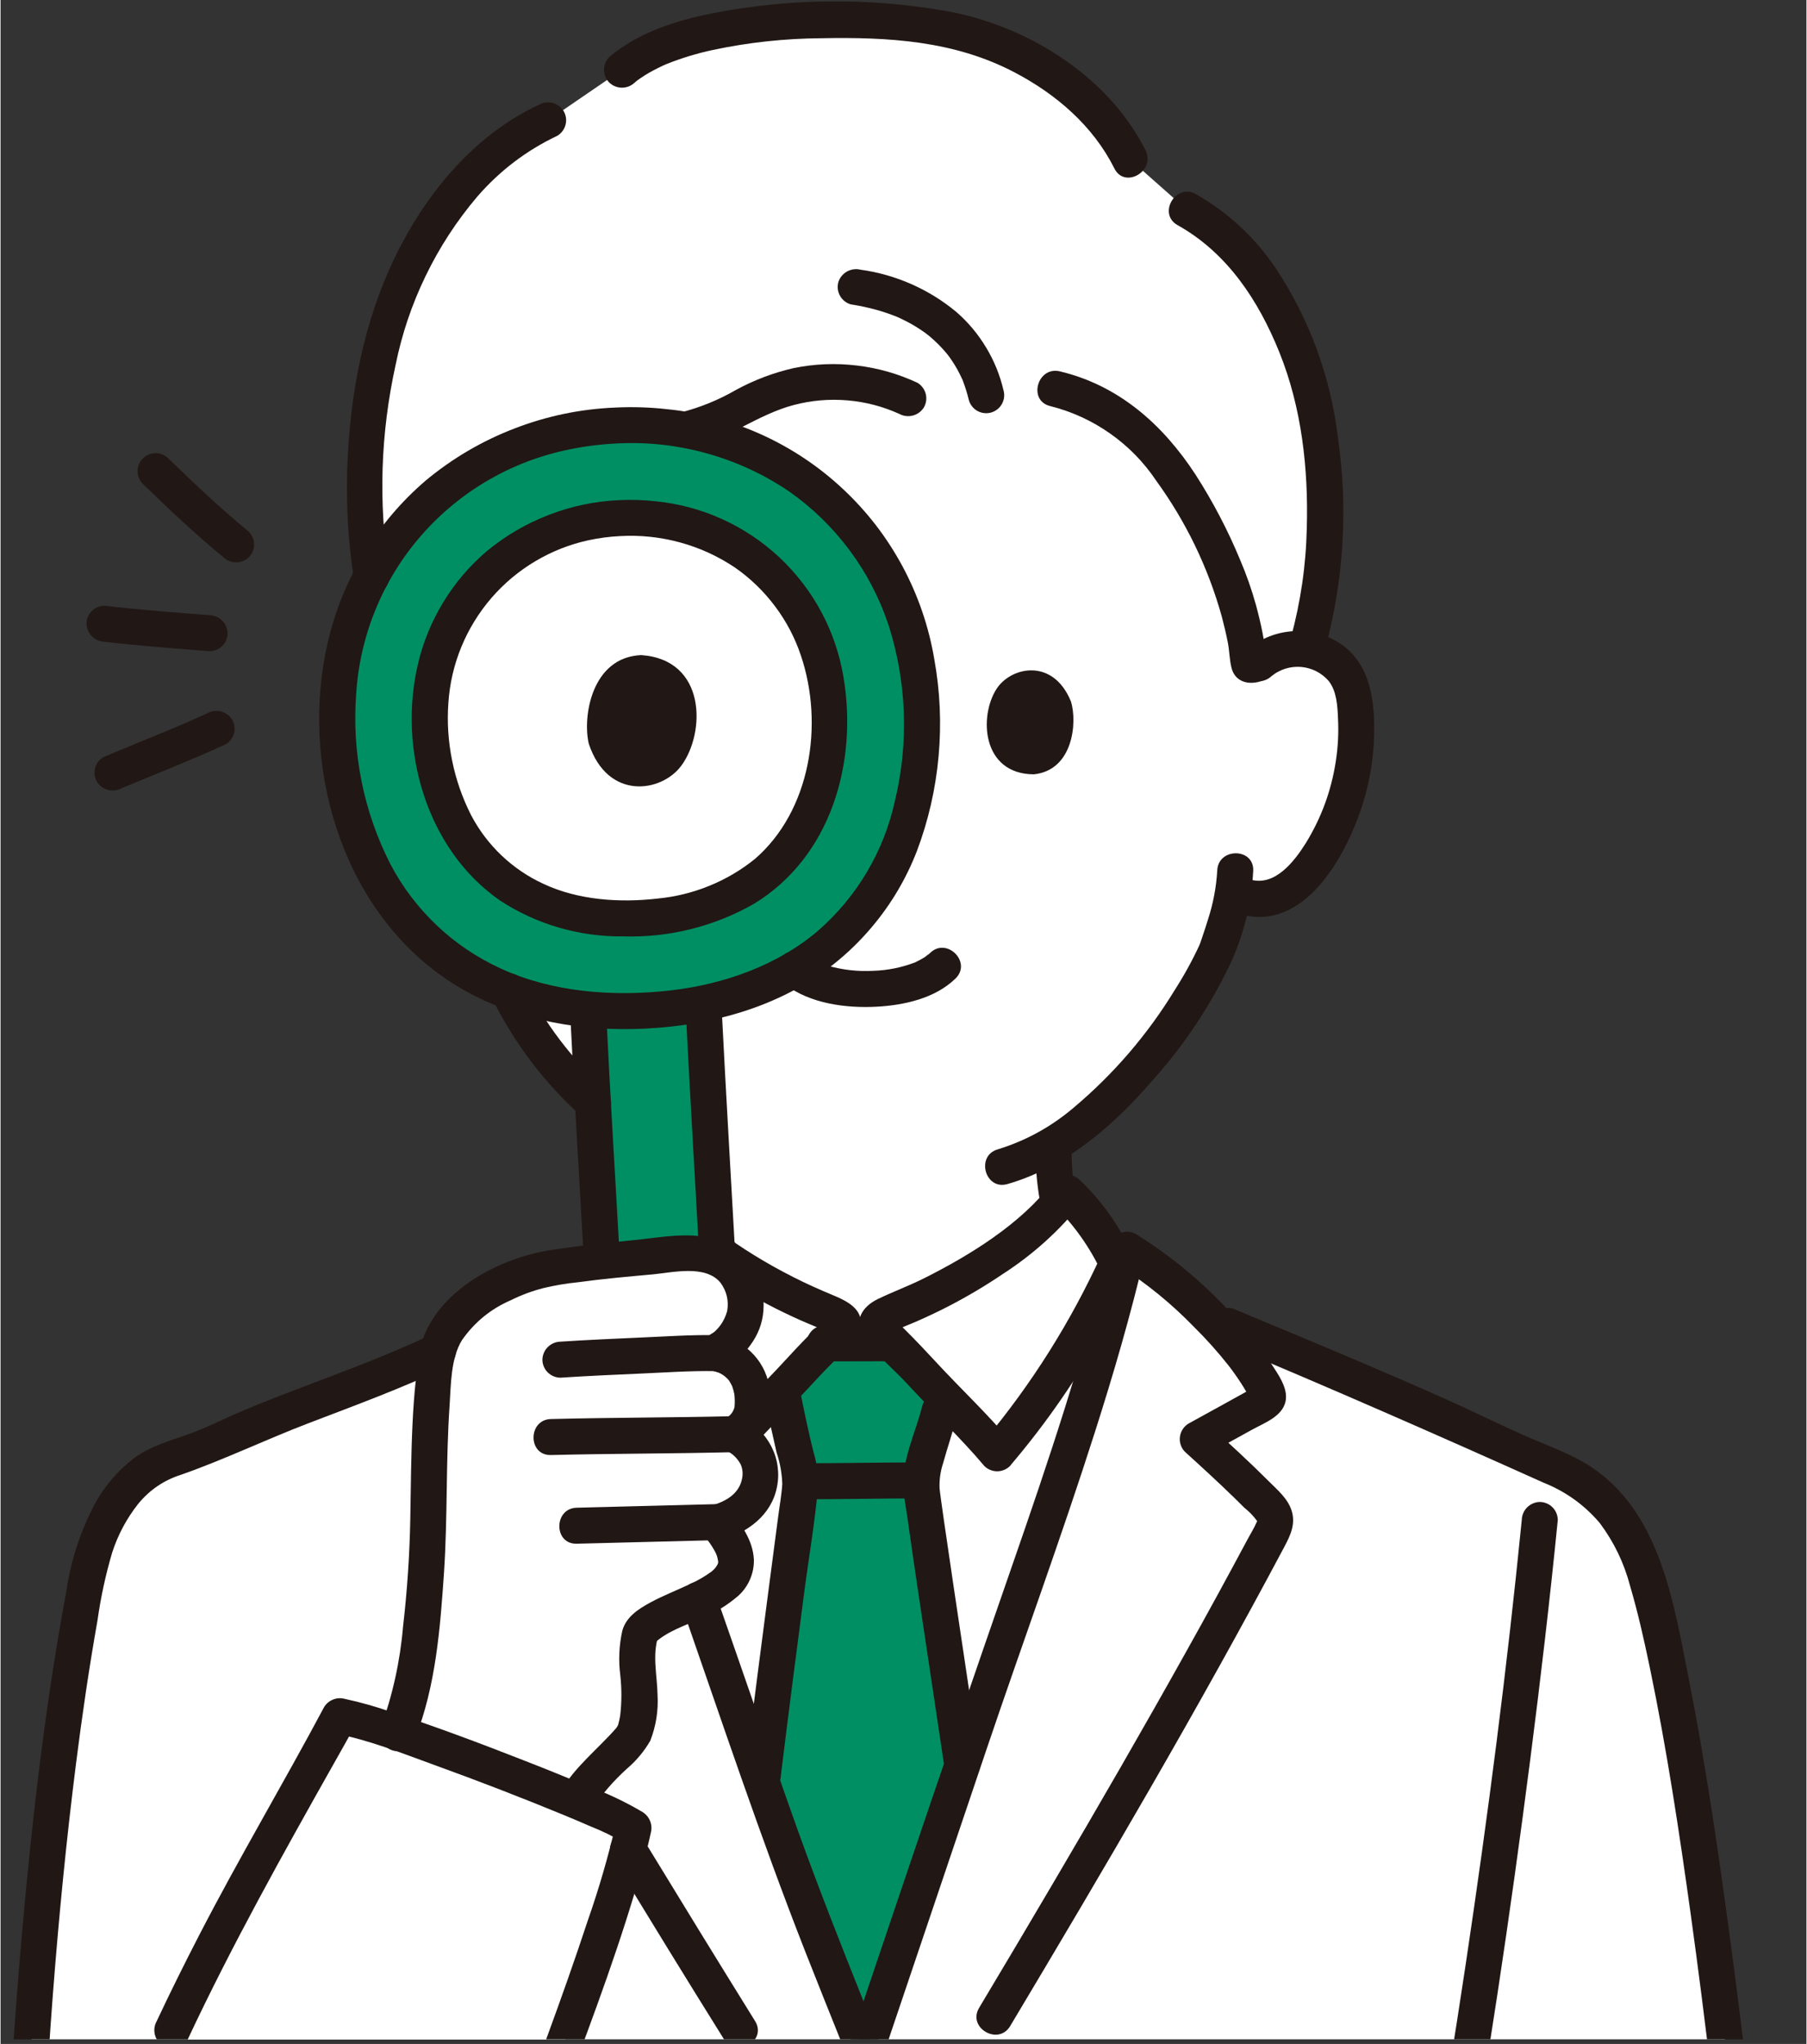 <svg xmlns="http://www.w3.org/2000/svg" xmlns:xlink="http://www.w3.org/1999/xlink" width="260" zoomAndPan="magnify" viewBox="0 0 194.88 220.5" height="294" preserveAspectRatio="xMidYMid meet" version="1.0"><rect x="0" y="0" width="194.88" height="220.5" fill="#333333" stroke="none"/><defs><clipPath id="5cb65c4537"><path d="M 2 134 L 193 134 L 193 220 L 2 220 Z M 2 134 " clip-rule="nonzero"/></clipPath><clipPath id="e5deb5af72"><path d="M 64 128 L 122 128 L 122 220 L 64 220 Z M 64 128 " clip-rule="nonzero"/></clipPath><clipPath id="34a672bdbc"><path d="M 18 185 L 69 185 L 69 220 L 18 220 Z M 18 185 " clip-rule="nonzero"/></clipPath><clipPath id="1f36ed033a"><path d="M 18 185 L 69 185 L 69 220 L 18 220 Z M 18 185 " clip-rule="nonzero"/></clipPath><clipPath id="3961f53407"><path d="M 82 144 L 104 144 L 104 220 L 82 220 Z M 82 144 " clip-rule="nonzero"/></clipPath><clipPath id="f1a5f7f623"><path d="M 90 132 L 124 132 L 124 220 L 90 220 Z M 90 132 " clip-rule="nonzero"/></clipPath><clipPath id="a1b2a5b722"><path d="M 73 170 L 95 170 L 95 220 L 73 220 Z M 73 170 " clip-rule="nonzero"/></clipPath><clipPath id="eae8f72cc4"><path d="M 65 197 L 82 197 L 82 220 L 65 220 Z M 65 197 " clip-rule="nonzero"/></clipPath><clipPath id="93baa190dc"><path d="M 151 162 L 169 162 L 169 220 L 151 220 Z M 151 162 " clip-rule="nonzero"/></clipPath><clipPath id="e2038b8cca"><path d="M 130 141 L 194.602 141 L 194.602 220 L 130 220 Z M 130 141 " clip-rule="nonzero"/></clipPath><clipPath id="59a5c7cd72"><path d="M 0.16 143 L 50 143 L 50 220 L 0.16 220 Z M 0.16 143 " clip-rule="nonzero"/></clipPath><clipPath id="248e8fbcae"><path d="M 0.16 183 L 71 183 L 71 220 L 0.16 220 Z M 0.16 183 " clip-rule="nonzero"/></clipPath></defs><path fill="#ffffff" d="M 135.789 71.562 C 136.496 70.949 137.301 70.512 138.199 70.25 C 139.098 69.984 140.012 69.922 140.938 70.059 C 141.848 70.184 142.688 70.504 143.453 71.012 C 144.219 71.523 144.836 72.172 145.309 72.961 C 145.852 74.051 146.152 75.199 146.207 76.418 C 146.402 78.77 146.281 81.102 145.832 83.418 C 145.387 85.734 144.637 87.949 143.582 90.062 C 142.578 92.219 141.168 94.07 139.352 95.613 C 137.621 96.988 135.887 97.652 133.016 96.199 C 132.621 98.262 132.062 100.277 131.34 102.25 C 129.984 105.879 122.875 117.75 113.633 123.406 C 113.645 126.324 113.801 129.359 114.773 131.766 C 116.863 136.938 128.148 143.445 128.926 143.785 C 128.926 143.785 124.547 171.891 91.922 171.891 C 59.301 171.891 58.102 143.785 58.102 143.785 C 58.879 143.445 68.395 137.844 70.488 132.672 C 71.473 130.246 71.625 127.195 71.629 124.281 C 67.109 121.957 63.246 118.824 60.039 114.883 C 57.918 112.305 56.113 109.52 54.629 106.527 C 53.145 103.535 52.02 100.414 51.25 97.164 C 48.59 98.227 46.605 96.852 45.051 95.613 C 43.234 94.07 41.824 92.219 40.82 90.062 C 39.766 87.949 39.016 85.734 38.566 83.418 C 38.121 81.102 37.996 78.77 38.195 76.418 C 38.25 75.199 38.547 74.051 39.094 72.961 C 39.562 72.172 40.184 71.523 40.949 71.012 C 41.715 70.504 42.555 70.184 43.465 70.059 C 44.391 69.922 45.305 69.984 46.203 70.25 C 47.102 70.512 47.906 70.949 48.613 71.562 C 48.613 71.562 47.363 35.367 92.699 35.367 C 137.855 35.367 135.789 71.562 135.789 71.562 Z M 135.789 71.562 " fill-opacity="1" fill-rule="nonzero"/><g clip-path="url(#5cb65c4537)"><path fill="#ffffff" d="M 2.266 240.141 C 1.426 256.535 3.723 268.617 11.832 273.609 C 17.613 277.172 25.043 277.336 30.219 274.742 C 30.078 279.621 29.859 284.328 29.852 290.48 L 192.777 290.238 C 188.816 235.559 182.625 186.883 177.617 170.203 C 176.18 165.406 174.02 162.527 171.621 160.609 C 169.223 158.691 165.234 157.418 162.461 156.078 C 153.453 151.727 141.688 146.879 132.449 143.027 L 130.688 142.293 C 127.961 139.441 124.934 136.953 121.609 134.828 C 117.574 152.117 110.41 170.777 104.727 187.602 C 100.914 198.891 97.102 210.18 93.289 221.469 C 88.207 208.867 84.844 200.383 80.527 187.609 C 74.848 170.789 67.68 152.125 63.648 134.836 L 49.953 144.387 C 41.582 148.875 31.133 151.797 22.508 155.91 C 20.133 157.043 17.195 157.395 14.98 159.316 C 12.281 161.656 10.266 165.613 9.461 169.629 C 7.062 181.621 3.707 204.645 2.266 240.141 " fill-opacity="1" fill-rule="nonzero"/></g><path fill="#ffffff" d="M 48.535 71.301 C 49.926 72.734 50.703 69.793 51.23 68.645 C 52.07 66.816 53.301 64.148 54.199 62.352 C 54.695 61.359 55.41 59.91 55.848 58.898 C 56.312 57.828 56.805 56.773 57.324 55.734 C 58.371 53.641 59.527 51.609 60.797 49.641 C 61.359 48.645 62.102 47.801 63.023 47.121 C 65.75 45.328 69.496 46.773 72.824 46.523 C 76.52 46.246 79.582 43.859 82.992 42.5 C 87.73 40.613 95 40.113 99.594 42.293 C 101.918 42.414 104.086 42.312 106.191 42.293 C 108.555 42.199 110.906 42.305 113.25 42.609 C 120.027 44.164 124.73 47.902 128.141 53.566 C 130.418 57.305 132.207 61.262 133.508 65.441 C 133.926 66.926 134.258 68.426 134.512 69.949 C 134.59 70.461 134.648 70.98 134.695 71.496 C 134.727 71.844 135.078 71.969 135.898 71.414 L 135.785 71.566 C 136.488 70.957 137.285 70.52 138.18 70.258 C 139.07 69.992 139.98 69.926 140.902 70.055 C 144.117 59.492 143.25 46.098 140.121 38.113 C 137.973 32.617 134.676 26.277 128.004 22.617 L 121.875 17.191 C 119.121 11.609 113.375 6.824 105.82 4.129 C 97.906 1.301 74.824 0.82 67.062 7.527 L 59.098 12.977 C 50.211 17.031 43.941 26.738 41.27 36.738 C 38.52 47.047 38.496 61.984 42.367 70.34 C 42.898 70.16 43.438 70.051 43.996 70.012 C 44.555 69.973 45.105 70.008 45.652 70.117 C 46.203 70.223 46.727 70.398 47.227 70.645 C 47.73 70.891 48.191 71.195 48.609 71.562 Z M 48.535 71.301 " fill-opacity="1" fill-rule="nonzero"/><g clip-path="url(#e5deb5af72)"><path fill="#ffffff" d="M 94.762 142.316 C 94.695 142.363 94.641 142.418 94.598 142.484 L 90.844 142.484 C 90.355 142.062 89.801 141.746 89.184 141.547 C 80.629 138.105 73.492 132.859 70.367 128.66 C 67.285 131.492 66.305 133.684 64.297 137.523 C 68.414 154.047 75.137 171.656 80.527 187.609 C 84.84 200.383 88.203 208.867 93.285 221.469 C 97.098 210.184 100.91 198.895 104.723 187.609 C 110.137 171.578 116.898 153.871 121.012 137.277 C 119.094 133.59 118.09 131.43 115.074 128.66 C 111.945 132.859 104.812 138.105 96.258 141.547 C 95.73 141.746 95.23 142.004 94.762 142.316 Z M 94.762 142.316 " fill-opacity="1" fill-rule="nonzero"/></g><g clip-path="url(#34a672bdbc)"><path fill="#ffffff" d="M 37.199 185.266 C 36.977 185.215 36.77 185.172 36.59 185.137 C 34.594 188.895 25 205.199 18.52 219.031 L 53.785 238.484 C 60.344 222.41 66.898 203.949 68.297 197.168 C 65.957 195.469 43.605 186.738 37.199 185.266 Z M 37.199 185.266 " fill-opacity="1" fill-rule="nonzero"/></g><path fill="#ffffff" d="M 66.805 55.895 C 66.098 55.914 65.395 55.973 64.695 56.062 C 63.996 56.156 63.301 56.281 62.613 56.441 C 61.926 56.605 61.246 56.797 60.578 57.027 C 59.91 57.258 59.258 57.52 58.613 57.812 C 57.973 58.109 57.348 58.434 56.738 58.793 C 56.129 59.152 55.539 59.539 54.969 59.953 C 54.398 60.371 53.852 60.816 53.324 61.289 C 52.801 61.758 52.301 62.258 51.824 62.777 C 51.348 63.301 50.898 63.844 50.477 64.414 C 50.059 64.98 49.664 65.566 49.305 66.172 C 48.941 66.777 48.609 67.402 48.309 68.043 C 48.012 68.68 47.742 69.332 47.508 70 C 47.273 70.668 47.074 71.344 46.91 72.031 C 46.742 72.715 46.609 73.41 46.516 74.109 C 46.418 74.809 46.355 75.512 46.332 76.215 C 46.305 76.922 46.312 77.629 46.359 78.332 C 47.02 91.672 55.758 99.691 68.945 99.039 C 82.441 98.367 90.035 89.539 89.375 76.199 C 89.348 75.492 89.289 74.789 89.191 74.09 C 89.098 73.391 88.969 72.695 88.805 72.008 C 88.637 71.324 88.438 70.645 88.207 69.98 C 87.973 69.312 87.707 68.66 87.406 68.02 C 87.109 67.379 86.781 66.754 86.418 66.148 C 86.055 65.539 85.664 64.953 85.246 64.387 C 84.824 63.816 84.379 63.273 83.902 62.75 C 83.426 62.227 82.926 61.73 82.402 61.258 C 81.875 60.785 81.328 60.34 80.758 59.922 C 80.188 59.504 79.598 59.117 78.988 58.758 C 78.383 58.398 77.754 58.07 77.113 57.777 C 76.473 57.48 75.816 57.219 75.148 56.988 C 74.48 56.758 73.805 56.562 73.113 56.402 C 72.426 56.242 71.734 56.113 71.031 56.023 C 70.332 55.93 69.629 55.875 68.922 55.852 C 68.215 55.832 67.512 55.844 66.805 55.895 Z M 66.805 55.895 " fill-opacity="1" fill-rule="nonzero"/><path fill="#ffffff" d="M 38.824 196.855 C 40.504 191.395 43.641 186.863 44.57 181.203 C 45.496 175.602 46.02 169.961 46.145 164.285 C 46.273 158.098 46.227 151.48 47.121 146.148 C 47.852 141.84 53.094 138.344 58.375 137 C 62.586 136.168 70.078 135.594 72.711 135.309 C 75.996 134.953 78.898 135.773 79.914 138.441 C 81.18 141.754 79.84 144.219 77.125 145.98 C 77.648 146.059 78.145 146.223 78.613 146.473 C 79.078 146.719 79.492 147.035 79.852 147.426 C 80.211 147.812 80.5 148.246 80.711 148.73 C 80.926 149.215 81.051 149.723 81.094 150.246 C 81.211 151.402 81.441 153.535 79.09 154.723 C 79.492 154.887 79.867 155.102 80.207 155.371 C 80.551 155.641 80.852 155.949 81.109 156.305 C 81.363 156.656 81.566 157.035 81.715 157.445 C 81.863 157.855 81.953 158.277 81.984 158.711 C 82.078 161.223 80.57 163.398 77.254 164.273 C 84.027 172.043 72.527 172.41 69.109 175.961 C 68.172 178.508 69.18 181.496 68.902 184.215 C 68.57 187.465 68.359 187.211 66.113 189.535 C 62.375 193.406 61.391 194.156 60.547 199.707 Z M 38.824 196.855 " fill-opacity="1" fill-rule="nonzero"/><g clip-path="url(#1f36ed033a)"><path fill="#ffffff" d="M 37.199 185.266 C 36.977 185.215 36.77 185.172 36.59 185.137 C 34.594 188.895 25 205.199 18.52 219.031 L 53.785 238.484 C 60.344 222.41 66.898 203.949 68.297 197.168 C 65.957 195.469 43.605 186.738 37.199 185.266 Z M 37.199 185.266 " fill-opacity="1" fill-rule="nonzero"/></g><path fill="#008f63" d="M 72.715 135.305 C 74.312 135.078 75.863 135.254 77.363 135.836 C 76.855 126.625 76.137 114 75.895 109.184 L 63.414 109.32 C 63.582 112.715 64.359 126.312 64.898 136.078 C 68.082 135.727 71.203 135.469 72.715 135.305 Z M 72.715 135.305 " fill-opacity="1" fill-rule="nonzero"/><path fill="#008f63" d="M 99.324 75.613 C 98.484 58.641 84.848 44.992 66.309 45.906 C 47.707 46.828 35.562 61.875 36.398 78.73 C 37.371 98.242 50.148 109.973 69.441 109.02 C 89.184 108.043 100.293 95.125 99.324 75.613 Z M 68.945 99.039 C 55.758 99.691 47.02 91.672 46.359 78.332 C 46.316 77.629 46.305 76.922 46.332 76.215 C 46.359 75.512 46.418 74.809 46.516 74.109 C 46.613 73.41 46.746 72.715 46.91 72.031 C 47.078 71.344 47.277 70.668 47.512 70 C 47.746 69.336 48.012 68.68 48.312 68.043 C 48.609 67.402 48.941 66.777 49.305 66.172 C 49.668 65.566 50.059 64.98 50.48 64.414 C 50.898 63.848 51.348 63.301 51.824 62.777 C 52.301 62.258 52.801 61.762 53.324 61.289 C 53.852 60.816 54.398 60.371 54.969 59.957 C 55.539 59.539 56.129 59.152 56.738 58.793 C 57.348 58.438 57.973 58.109 58.613 57.816 C 59.258 57.52 59.91 57.258 60.578 57.027 C 61.25 56.801 61.926 56.605 62.613 56.441 C 63.301 56.281 63.996 56.156 64.695 56.062 C 65.395 55.973 66.098 55.914 66.805 55.895 C 67.512 55.844 68.215 55.832 68.922 55.852 C 69.629 55.871 70.332 55.93 71.031 56.02 C 71.734 56.113 72.43 56.238 73.117 56.402 C 73.805 56.562 74.48 56.758 75.148 56.988 C 75.816 57.219 76.473 57.48 77.113 57.777 C 77.758 58.07 78.383 58.398 78.992 58.758 C 79.602 59.113 80.191 59.504 80.762 59.922 C 81.328 60.336 81.879 60.781 82.402 61.254 C 82.93 61.727 83.43 62.227 83.902 62.75 C 84.379 63.27 84.828 63.816 85.246 64.383 C 85.668 64.953 86.059 65.539 86.422 66.148 C 86.781 66.754 87.113 67.379 87.41 68.02 C 87.711 68.656 87.977 69.312 88.207 69.977 C 88.441 70.645 88.641 71.324 88.805 72.008 C 88.969 72.695 89.102 73.391 89.195 74.09 C 89.293 74.789 89.352 75.492 89.375 76.199 C 90.035 89.539 82.441 98.367 68.945 99.039 Z M 68.945 99.039 " fill-opacity="1" fill-rule="nonzero"/><g clip-path="url(#3961f53407)"><path fill="#008f63" d="M 95.109 144.91 C 92.996 144.918 91.242 144.922 89.109 144.922 C 88.41 145.617 87.457 146.574 86.266 147.879 C 85.629 148.578 84.965 149.277 84.297 149.977 C 84.77 152.418 85.098 153.965 85.617 156.188 C 85.699 156.578 85.801 156.953 85.898 157.348 C 86.141 158.184 86.281 159.043 86.316 159.914 C 86.316 160.414 83.871 178.254 82.16 192.367 C 85.742 202.645 88.863 210.496 93.289 221.469 L 103.777 190.41 C 101.625 176.023 99.348 160.992 99.363 160.195 C 99.469 158.625 99.805 157.109 100.367 155.641 C 100.969 153.793 101.34 152.176 101.734 150.586 C 100.863 149.688 100 148.781 99.176 147.879 C 97.977 146.562 97.02 145.602 96.316 144.906 Z M 95.109 144.91 " fill-opacity="1" fill-rule="nonzero"/></g><path fill="#211715" d="M 123.555 16.211 C 119.496 8.113 110.594 2.645 101.828 1.152 C 93.508 -0.27 85.203 -0.18 76.914 1.414 C 72.934 2.203 68.828 3.484 65.688 6.156 C 65.508 6.34 65.367 6.547 65.27 6.785 C 65.172 7.023 65.125 7.273 65.125 7.531 C 65.125 7.789 65.172 8.035 65.27 8.273 C 65.367 8.512 65.508 8.723 65.688 8.906 C 65.875 9.082 66.086 9.219 66.32 9.316 C 66.559 9.41 66.805 9.461 67.062 9.461 C 67.32 9.461 67.566 9.41 67.805 9.316 C 68.039 9.219 68.25 9.082 68.438 8.906 C 68.465 8.879 68.91 8.52 68.586 8.77 C 68.727 8.66 68.875 8.559 69.02 8.457 C 69.328 8.246 69.645 8.047 69.965 7.859 C 70.523 7.535 71.512 7.055 71.836 6.922 C 73.477 6.266 75.16 5.754 76.887 5.387 C 80.742 4.57 84.645 4.148 88.586 4.125 C 95.832 3.988 102.914 4.387 109.441 7.816 C 113.934 10.176 117.902 13.586 120.199 18.176 C 121.32 20.414 124.676 18.445 123.555 16.215 Z M 123.555 16.211 " fill-opacity="1" fill-rule="nonzero"/><path fill="#211715" d="M 116.043 129.262 C 115.934 128.758 115.844 128.254 115.773 127.742 L 115.844 128.262 C 115.68 126.918 115.59 125.566 115.578 124.215 C 115.578 123.957 115.527 123.707 115.43 123.469 C 115.332 123.23 115.191 123.023 115.008 122.84 C 114.828 122.656 114.617 122.516 114.379 122.418 C 114.141 122.32 113.895 122.27 113.637 122.27 C 113.379 122.27 113.129 122.32 112.891 122.418 C 112.652 122.516 112.445 122.656 112.262 122.84 C 112.078 123.023 111.938 123.23 111.84 123.469 C 111.742 123.707 111.691 123.957 111.691 124.215 C 111.691 126.258 111.895 128.285 112.297 130.289 C 112.367 130.539 112.48 130.762 112.641 130.965 C 112.797 131.168 112.988 131.332 113.215 131.457 C 113.438 131.586 113.676 131.664 113.93 131.699 C 114.188 131.73 114.438 131.715 114.688 131.648 C 114.93 131.574 115.152 131.457 115.355 131.297 C 115.555 131.137 115.719 130.945 115.844 130.723 C 115.973 130.5 116.051 130.266 116.086 130.012 C 116.121 129.758 116.105 129.504 116.043 129.258 Z M 116.043 129.262 " fill-opacity="1" fill-rule="nonzero"/><path fill="#211715" d="M 131.297 93.926 C 131.191 95.711 130.863 97.457 130.309 99.16 C 130.117 99.801 129.902 100.438 129.688 101.074 C 129.613 101.293 129.543 101.516 129.465 101.734 C 129.414 101.879 129.172 102.41 129.426 101.852 C 128.641 103.551 127.746 105.188 126.738 106.762 C 123.777 111.613 120.121 115.867 115.77 119.523 C 113.355 121.57 110.637 123.062 107.613 123.992 C 105.215 124.68 106.238 128.43 108.648 127.738 C 114.848 125.969 120.016 121.508 124.164 116.723 C 127.602 112.918 130.43 108.703 132.656 104.086 C 134.156 100.863 134.996 97.477 135.18 93.926 C 135.262 91.426 131.379 91.43 131.297 93.926 Z M 131.297 93.926 " fill-opacity="1" fill-rule="nonzero"/><path fill="#211715" d="M 53.141 107.902 C 55.52 112.625 58.66 116.766 62.57 120.324 C 62.754 120.504 62.961 120.645 63.199 120.738 C 63.438 120.836 63.684 120.883 63.941 120.883 C 64.195 120.883 64.441 120.832 64.68 120.734 C 64.918 120.633 65.125 120.496 65.305 120.312 C 65.488 120.133 65.629 119.922 65.727 119.688 C 65.824 119.449 65.875 119.203 65.875 118.949 C 65.875 118.691 65.828 118.445 65.73 118.207 C 65.637 117.969 65.496 117.762 65.316 117.578 C 61.641 114.258 58.699 110.379 56.492 105.941 C 56.363 105.723 56.195 105.535 55.988 105.379 C 55.785 105.223 55.555 105.113 55.309 105.051 C 55.059 104.984 54.809 104.969 54.551 105.004 C 54.297 105.035 54.059 105.117 53.836 105.246 C 53.617 105.379 53.434 105.551 53.281 105.758 C 53.129 105.961 53.02 106.188 52.953 106.434 C 52.891 106.684 52.875 106.934 52.906 107.188 C 52.938 107.441 53.016 107.68 53.137 107.902 Z M 53.141 107.902 " fill-opacity="1" fill-rule="nonzero"/><path fill="#211715" d="M 137.16 72.938 C 137.383 72.758 137.617 72.598 137.871 72.465 C 138.121 72.328 138.383 72.219 138.656 72.133 C 138.93 72.051 139.207 71.992 139.492 71.961 C 139.773 71.93 140.059 71.926 140.344 71.949 C 140.629 71.973 140.906 72.023 141.18 72.102 C 141.457 72.18 141.719 72.281 141.977 72.41 C 142.23 72.539 142.469 72.691 142.695 72.867 C 142.922 73.043 143.125 73.238 143.316 73.453 C 144.191 74.559 144.273 76.145 144.328 77.492 C 144.41 79.059 144.328 80.617 144.086 82.168 C 143.598 85.316 142.52 88.25 140.848 90.965 C 139.602 92.941 137.543 95.621 134.918 94.898 C 132.5 94.234 131.469 97.98 133.883 98.645 C 140.641 100.504 145.07 92.52 146.836 87.227 C 147.91 84.008 148.363 80.703 148.203 77.312 C 148.043 74.062 147.176 70.973 144.215 69.207 C 143.449 68.766 142.633 68.453 141.77 68.266 C 140.906 68.082 140.035 68.031 139.152 68.121 C 138.273 68.207 137.43 68.43 136.621 68.781 C 135.809 69.137 135.074 69.605 134.41 70.191 C 134.23 70.371 134.09 70.582 133.992 70.82 C 133.895 71.059 133.848 71.305 133.848 71.562 C 133.848 71.82 133.895 72.066 133.992 72.305 C 134.09 72.543 134.23 72.754 134.41 72.938 C 134.594 73.113 134.805 73.25 135.043 73.348 C 135.281 73.441 135.527 73.492 135.781 73.492 C 136.039 73.492 136.285 73.441 136.523 73.348 C 136.762 73.25 136.973 73.113 137.156 72.938 Z M 137.16 72.938 " fill-opacity="1" fill-rule="nonzero"/><path fill="#211715" d="M 41.91 61.676 C 40.766 54.211 41.004 46.789 42.621 39.414 C 43.297 36.062 44.379 32.848 45.871 29.77 C 47.359 26.691 49.211 23.848 51.422 21.238 C 53.844 18.438 56.727 16.238 60.074 14.652 C 60.297 14.52 60.484 14.352 60.637 14.148 C 60.793 13.941 60.902 13.715 60.969 13.465 C 61.031 13.219 61.047 12.965 61.016 12.711 C 60.98 12.457 60.898 12.219 60.773 11.996 C 60.637 11.777 60.469 11.59 60.262 11.438 C 60.059 11.285 59.832 11.176 59.582 11.113 C 59.336 11.047 59.086 11.031 58.832 11.062 C 58.578 11.094 58.336 11.172 58.113 11.297 C 51.555 14.34 46.543 20.109 43.23 26.422 C 39.602 33.324 37.949 40.965 37.5 48.707 C 37.215 53.398 37.438 58.062 38.168 62.703 C 38.238 62.949 38.352 63.176 38.512 63.379 C 38.668 63.582 38.859 63.746 39.082 63.871 C 39.309 64 39.547 64.078 39.801 64.113 C 40.059 64.145 40.309 64.125 40.559 64.059 C 40.801 63.984 41.023 63.871 41.223 63.711 C 41.422 63.551 41.586 63.359 41.711 63.137 C 41.836 62.914 41.918 62.68 41.953 62.426 C 41.984 62.172 41.973 61.922 41.91 61.676 Z M 41.91 61.676 " fill-opacity="1" fill-rule="nonzero"/><path fill="#211715" d="M 127.02 24.289 C 132.391 27.289 135.758 32.434 138.008 38.023 C 140.414 43.996 141.141 50.57 140.961 56.965 C 140.875 60.988 140.297 64.941 139.238 68.824 C 138.562 71.234 142.312 72.266 142.984 69.855 C 144.98 62.359 145.422 54.77 144.305 47.094 C 143.91 43.871 143.156 40.738 142.039 37.691 C 140.922 34.645 139.473 31.766 137.688 29.055 C 135.426 25.664 132.527 22.961 128.984 20.938 C 126.801 19.719 124.84 23.074 127.023 24.293 Z M 127.02 24.289 " fill-opacity="1" fill-rule="nonzero"/><path fill="#211715" d="M 74.418 48.242 C 78.434 47.445 81.68 44.711 85.617 43.688 C 87.508 43.191 89.43 43.027 91.383 43.191 C 93.332 43.355 95.199 43.844 96.98 44.648 C 97.207 44.773 97.445 44.848 97.699 44.879 C 97.953 44.91 98.203 44.895 98.449 44.828 C 98.695 44.766 98.922 44.656 99.129 44.504 C 99.336 44.352 99.504 44.168 99.641 43.953 C 99.766 43.73 99.848 43.488 99.883 43.234 C 99.918 42.98 99.902 42.73 99.836 42.48 C 99.77 42.23 99.66 42.004 99.504 41.801 C 99.352 41.594 99.164 41.426 98.941 41.293 C 96.859 40.32 94.676 39.699 92.391 39.43 C 90.105 39.156 87.84 39.25 85.586 39.711 C 83.406 40.207 81.336 40.992 79.371 42.059 C 77.488 43.148 75.496 43.961 73.387 44.5 C 73.141 44.566 72.914 44.68 72.711 44.84 C 72.508 44.996 72.34 45.188 72.215 45.41 C 72.086 45.637 72.008 45.875 71.977 46.133 C 71.945 46.387 71.961 46.641 72.031 46.887 C 72.098 47.137 72.211 47.363 72.371 47.566 C 72.527 47.77 72.719 47.934 72.945 48.062 C 73.168 48.188 73.41 48.266 73.664 48.301 C 73.922 48.332 74.172 48.312 74.422 48.242 Z M 74.418 48.242 " fill-opacity="1" fill-rule="nonzero"/><path fill="#211715" d="M 91.766 32.84 C 92.703 32.98 93.625 33.18 94.539 33.43 C 95.305 33.645 96.055 33.902 96.793 34.203 C 96.914 34.254 97.496 34.531 97.781 34.68 C 98.113 34.852 98.438 35.035 98.758 35.23 C 99.098 35.438 99.426 35.656 99.75 35.887 C 99.809 35.93 100.293 36.309 99.996 36.066 C 100.137 36.18 100.273 36.293 100.402 36.406 C 100.953 36.879 101.461 37.387 101.934 37.938 C 102.066 38.086 102.191 38.238 102.316 38.398 C 102.105 38.133 102.352 38.453 102.418 38.547 C 102.613 38.82 102.801 39.105 102.977 39.391 C 103.168 39.703 103.344 40.023 103.508 40.348 C 103.598 40.523 103.676 40.703 103.762 40.883 C 103.945 41.254 103.668 40.609 103.832 41.035 C 104.094 41.727 104.316 42.43 104.488 43.145 C 104.555 43.395 104.668 43.621 104.828 43.824 C 104.984 44.027 105.176 44.195 105.402 44.324 C 105.625 44.449 105.867 44.531 106.121 44.562 C 106.379 44.594 106.633 44.574 106.879 44.508 C 107.129 44.438 107.355 44.324 107.559 44.164 C 107.762 44.008 107.926 43.816 108.055 43.59 C 108.18 43.367 108.262 43.125 108.293 42.871 C 108.324 42.613 108.305 42.363 108.234 42.113 C 107.852 40.473 107.227 38.93 106.355 37.488 C 105.488 36.043 104.418 34.766 103.148 33.66 C 101.672 32.43 100.051 31.43 98.293 30.652 C 96.535 29.879 94.703 29.355 92.797 29.094 C 92.551 29.031 92.297 29.02 92.047 29.055 C 91.793 29.09 91.555 29.172 91.332 29.297 C 91.109 29.426 90.918 29.586 90.758 29.785 C 90.598 29.984 90.48 30.207 90.406 30.449 C 90.34 30.699 90.324 30.949 90.355 31.207 C 90.387 31.461 90.469 31.699 90.594 31.922 C 90.723 32.148 90.887 32.34 91.09 32.496 C 91.293 32.656 91.516 32.77 91.766 32.84 Z M 91.766 32.84 " fill-opacity="1" fill-rule="nonzero"/><path fill="#211715" d="M 113.273 43.809 C 115.609 44.395 117.758 45.379 119.727 46.762 C 121.695 48.145 123.348 49.832 124.691 51.828 C 127.934 56.297 130.301 61.195 131.789 66.516 C 132.031 67.445 132.258 68.383 132.441 69.324 C 132.613 70.207 132.617 71.148 132.828 72.012 C 133.312 73.988 135.457 73.977 136.883 73.086 C 139.004 71.77 137.055 68.41 134.922 69.734 C 134.297 70.039 134.578 70.141 135.77 70.031 L 136.465 70.727 C 136.621 71.238 136.652 71.234 136.562 70.723 C 136.527 70.418 136.488 70.117 136.445 69.816 C 136.371 69.305 136.285 68.797 136.188 68.293 C 135.992 67.285 135.75 66.285 135.484 65.297 C 135.023 63.633 134.453 62.004 133.773 60.414 C 132.441 57.199 130.836 54.129 128.953 51.199 C 125.441 45.816 120.68 41.574 114.312 40.062 C 111.883 39.484 110.84 43.23 113.277 43.809 Z M 113.273 43.809 " fill-opacity="1" fill-rule="nonzero"/><path fill="#211715" d="M 86.91 161.738 C 90.934 161.738 94.957 161.652 98.977 161.648 C 99.234 161.648 99.484 161.602 99.723 161.5 C 99.961 161.402 100.168 161.262 100.352 161.082 C 100.535 160.898 100.676 160.688 100.773 160.449 C 100.871 160.211 100.922 159.965 100.922 159.707 C 100.922 159.449 100.871 159.203 100.773 158.965 C 100.676 158.727 100.535 158.516 100.352 158.332 C 100.168 158.152 99.961 158.012 99.723 157.914 C 99.484 157.812 99.234 157.766 98.977 157.766 C 94.957 157.766 90.934 157.852 86.91 157.855 C 86.652 157.855 86.406 157.902 86.168 158.004 C 85.93 158.102 85.719 158.242 85.535 158.426 C 85.355 158.605 85.215 158.816 85.113 159.055 C 85.016 159.293 84.969 159.539 84.969 159.797 C 84.969 160.055 85.016 160.305 85.113 160.539 C 85.215 160.777 85.355 160.988 85.535 161.172 C 85.719 161.352 85.93 161.492 86.168 161.594 C 86.406 161.691 86.652 161.738 86.91 161.738 Z M 86.91 161.738 " fill-opacity="1" fill-rule="nonzero"/><path fill="#211715" d="M 82.613 151.465 C 82.961 153.219 83.34 154.965 83.746 156.703 C 84.117 157.801 84.32 158.93 84.359 160.09 C 84.281 161.289 84.059 162.496 83.906 163.688 C 83.188 169.18 82.457 174.668 81.754 180.16 C 81.266 183.938 80.789 187.715 80.324 191.496 C 80.328 191.754 80.379 192 80.477 192.238 C 80.574 192.477 80.715 192.684 80.898 192.867 C 81.078 193.051 81.289 193.191 81.527 193.289 C 81.766 193.387 82.012 193.438 82.27 193.438 C 82.523 193.434 82.77 193.379 83.004 193.277 C 83.238 193.18 83.449 193.039 83.629 192.855 C 83.809 192.676 83.949 192.469 84.051 192.234 C 84.152 191.996 84.207 191.754 84.211 191.496 C 85.016 184.93 85.863 178.367 86.723 171.805 C 87.227 167.949 87.91 164.07 88.23 160.195 C 88.254 158.98 88.082 157.793 87.723 156.633 C 87.211 154.578 86.77 152.504 86.359 150.43 C 86.289 150.184 86.176 149.957 86.02 149.754 C 85.859 149.551 85.668 149.383 85.445 149.258 C 85.219 149.129 84.98 149.051 84.727 149.02 C 84.469 148.988 84.219 149.004 83.969 149.074 C 83.719 149.141 83.496 149.254 83.293 149.414 C 83.086 149.57 82.922 149.762 82.797 149.988 C 82.668 150.211 82.59 150.453 82.559 150.707 C 82.523 150.961 82.543 151.215 82.613 151.465 Z M 82.613 151.465 " fill-opacity="1" fill-rule="nonzero"/><path fill="#211715" d="M 96.09 142.969 C 93.703 142.973 91.316 142.977 88.93 142.984 C 88.672 142.984 88.426 143.031 88.188 143.133 C 87.949 143.23 87.738 143.371 87.559 143.551 C 87.375 143.734 87.234 143.945 87.137 144.184 C 87.039 144.422 86.988 144.668 86.988 144.926 C 86.988 145.184 87.039 145.43 87.137 145.668 C 87.234 145.906 87.375 146.117 87.559 146.301 C 87.738 146.48 87.949 146.621 88.188 146.723 C 88.426 146.82 88.672 146.867 88.93 146.867 C 91.316 146.863 93.703 146.859 96.09 146.852 C 96.344 146.852 96.594 146.805 96.832 146.707 C 97.07 146.605 97.281 146.465 97.461 146.285 C 97.645 146.102 97.785 145.891 97.883 145.652 C 97.98 145.418 98.031 145.168 98.031 144.91 C 98.031 144.652 97.98 144.406 97.883 144.168 C 97.785 143.93 97.645 143.719 97.461 143.539 C 97.281 143.355 97.07 143.215 96.832 143.117 C 96.594 143.016 96.344 142.969 96.09 142.969 Z M 96.09 142.969 " fill-opacity="1" fill-rule="nonzero"/><path fill="#211715" d="M 105.648 189.887 C 104.711 183.613 103.773 177.34 102.836 171.07 C 102.488 168.738 102.148 166.402 101.809 164.07 C 101.691 163.238 101.574 162.41 101.457 161.574 C 101.438 161.426 101.504 161.934 101.453 161.535 C 101.438 161.414 101.422 161.289 101.406 161.172 C 101.379 160.961 101.348 160.75 101.332 160.539 C 101.297 159.629 101.422 158.746 101.703 157.883 C 102.176 156.18 102.754 154.512 103.191 152.793 C 103.801 150.363 100.055 149.332 99.441 151.758 C 98.754 154.5 97.309 157.418 97.418 160.289 C 97.465 161.484 97.719 162.699 97.887 163.883 C 98.613 169.07 99.402 174.246 100.176 179.426 C 100.75 183.258 101.324 187.086 101.898 190.918 C 101.969 191.168 102.082 191.391 102.242 191.594 C 102.398 191.797 102.59 191.961 102.816 192.086 C 103.039 192.215 103.277 192.293 103.535 192.328 C 103.789 192.359 104.039 192.344 104.289 192.277 C 104.535 192.203 104.758 192.086 104.957 191.926 C 105.156 191.766 105.32 191.574 105.445 191.352 C 105.574 191.129 105.652 190.891 105.688 190.637 C 105.723 190.383 105.711 190.133 105.648 189.887 Z M 105.648 189.887 " fill-opacity="1" fill-rule="nonzero"/><g clip-path="url(#f1a5f7f623)"><path fill="#211715" d="M 119.734 134.32 C 116.977 146.082 113.109 157.551 109.148 168.945 C 105.113 180.559 101.129 192.188 97.199 203.832 L 90.262 224.379 C 89.457 226.754 93.211 227.773 94.008 225.41 C 98.164 213.109 102.316 200.805 106.473 188.504 C 110.305 177.172 114.445 165.938 118.082 154.535 C 120.105 148.207 121.969 141.82 123.484 135.352 C 124.051 132.926 120.309 131.883 119.738 134.32 Z M 119.734 134.32 " fill-opacity="1" fill-rule="nonzero"/></g><path fill="#211715" d="M 120.625 136.516 C 123.613 138.402 126.336 140.617 128.793 143.152 C 130.113 144.457 131.352 145.84 132.504 147.297 C 132.98 147.906 133.426 148.543 133.848 149.191 C 134.059 149.516 134.266 149.848 134.457 150.188 C 134.543 150.328 134.621 150.473 134.703 150.621 C 134.758 150.727 134.816 150.832 134.871 150.941 C 134.961 151.129 134.945 151.082 134.828 150.805 L 135.09 149.824 C 135.23 149.688 135.199 149.688 135 149.824 L 134.48 150.109 L 133.781 150.496 L 131.867 151.555 L 128.207 153.57 C 127.949 153.727 127.738 153.926 127.574 154.18 C 127.41 154.43 127.309 154.703 127.27 155 C 127.23 155.297 127.258 155.59 127.355 155.875 C 127.449 156.16 127.602 156.406 127.812 156.621 C 129.609 158.25 131.398 159.887 133.133 161.578 C 133.5 161.938 133.863 162.297 134.223 162.656 C 134.727 163.055 135.172 163.508 135.551 164.023 C 135.625 164.184 135.648 163.977 135.527 164.262 C 135.27 164.867 134.891 165.457 134.582 166.039 C 132.402 170.117 130.188 174.176 127.93 178.207 C 123.281 186.539 118.504 194.801 113.664 203.02 C 110.992 207.562 108.305 212.09 105.598 216.609 C 104.312 218.762 107.668 220.719 108.953 218.57 C 119.141 201.527 129.219 184.402 138.539 166.867 C 139.215 165.602 139.789 164.359 139.305 162.91 C 138.879 161.633 137.762 160.703 136.836 159.777 C 134.805 157.746 132.688 155.805 130.562 153.879 L 130.168 156.93 L 135.047 154.238 C 136.465 153.457 138.613 152.711 138.715 150.809 C 138.777 149.535 137.871 148.266 137.203 147.238 C 136.461 146.109 135.652 145.023 134.789 143.98 C 131.324 139.699 127.258 136.098 122.59 133.172 C 120.449 131.867 118.492 135.223 120.629 136.527 Z M 120.625 136.516 " fill-opacity="1" fill-rule="nonzero"/><g clip-path="url(#a1b2a5b722)"><path fill="#211715" d="M 73.453 173.098 C 77.809 185.605 81.988 198.168 86.824 210.5 C 88.203 214 89.598 217.488 91.004 220.977 C 91.078 221.219 91.199 221.441 91.355 221.641 C 91.516 221.84 91.707 222.004 91.93 222.129 C 92.152 222.254 92.391 222.336 92.645 222.371 C 92.895 222.406 93.145 222.395 93.395 222.332 C 93.641 222.262 93.867 222.148 94.07 221.988 C 94.273 221.832 94.438 221.641 94.562 221.418 C 94.691 221.191 94.77 220.953 94.801 220.699 C 94.836 220.445 94.816 220.191 94.75 219.945 C 92.363 214.016 89.984 208.078 87.738 202.094 C 85.426 195.938 83.32 189.711 81.176 183.492 C 79.863 179.68 78.527 175.875 77.199 172.066 C 77.125 171.82 77.008 171.598 76.852 171.398 C 76.691 171.199 76.5 171.035 76.277 170.91 C 76.055 170.785 75.816 170.703 75.562 170.668 C 75.309 170.633 75.059 170.648 74.809 170.711 C 74.562 170.781 74.34 170.895 74.137 171.055 C 73.934 171.211 73.77 171.402 73.641 171.629 C 73.516 171.852 73.438 172.09 73.402 172.344 C 73.371 172.598 73.387 172.852 73.453 173.098 Z M 73.453 173.098 " fill-opacity="1" fill-rule="nonzero"/></g><g clip-path="url(#eae8f72cc4)"><path fill="#211715" d="M 81.426 218.039 C 77.395 211.547 73.395 205.035 69.418 198.508 C 68.121 196.371 64.762 198.32 66.062 200.469 C 70.023 207.004 74.023 213.516 78.07 220 C 79.387 222.121 82.746 220.172 81.426 218.039 Z M 81.426 218.039 " fill-opacity="1" fill-rule="nonzero"/></g><path fill="#211715" d="M 108.918 158.156 C 112.914 153.473 116.383 148.426 119.332 143.02 C 120.039 141.695 120.719 140.352 121.363 138.996 C 121.762 138.293 122.098 137.559 122.375 136.797 C 122.637 135.832 122.008 134.965 121.578 134.152 C 120.258 131.574 118.551 129.285 116.453 127.289 C 116.238 127.082 115.988 126.934 115.703 126.84 C 115.422 126.746 115.129 126.719 114.836 126.758 C 114.539 126.797 114.266 126.895 114.016 127.059 C 113.762 127.219 113.559 127.426 113.402 127.68 C 110.145 132 104.562 135.457 99.59 137.934 C 97.973 138.742 96.281 139.359 94.66 140.145 C 92.965 140.965 91.977 142.559 93.176 144.301 C 94.438 146.141 96.305 147.621 97.809 149.254 C 100.559 152.25 103.547 155.047 106.172 158.16 C 106.355 158.34 106.566 158.477 106.805 158.574 C 107.043 158.672 107.289 158.723 107.547 158.723 C 107.805 158.723 108.051 158.672 108.289 158.574 C 108.527 158.477 108.738 158.34 108.922 158.16 C 109.098 157.973 109.234 157.762 109.328 157.527 C 109.426 157.289 109.473 157.043 109.473 156.785 C 109.473 156.531 109.426 156.281 109.328 156.047 C 109.234 155.809 109.098 155.598 108.922 155.41 C 106.449 152.484 103.652 149.855 101.051 147.047 C 99.934 145.844 98.812 144.645 97.645 143.488 C 97.328 143.176 97.02 142.855 96.703 142.547 C 96.578 142.422 96.297 142.012 96.695 142.582 C 96.648 142.512 96.391 142.066 96.418 142.199 L 96.418 143.23 L 96.477 143.008 L 95.977 143.863 C 95.777 144.098 96.18 143.727 96.328 143.648 C 96.477 143.57 96.629 143.492 96.781 143.426 C 97.438 143.129 98.109 142.875 98.77 142.59 C 99.926 142.086 101.062 141.547 102.188 140.973 C 104.25 139.914 106.242 138.734 108.164 137.434 C 111.457 135.309 114.32 132.715 116.758 129.645 L 113.707 130.039 C 115.84 132.145 117.547 134.551 118.824 137.266 L 118.824 135.305 C 115.508 142.574 111.293 149.277 106.172 155.414 C 105.996 155.602 105.863 155.812 105.766 156.051 C 105.672 156.285 105.625 156.535 105.625 156.789 C 105.625 157.043 105.672 157.289 105.766 157.527 C 105.863 157.766 105.996 157.977 106.172 158.164 C 106.355 158.34 106.566 158.48 106.805 158.574 C 107.043 158.672 107.289 158.719 107.547 158.719 C 107.801 158.719 108.051 158.668 108.285 158.57 C 108.523 158.477 108.734 158.336 108.918 158.156 Z M 108.918 158.156 " fill-opacity="1" fill-rule="nonzero"/><path fill="#211715" d="M 80.902 156.32 C 83.191 153.836 85.598 151.465 87.887 148.98 C 88.73 148.066 89.598 147.176 90.48 146.301 C 91.344 145.438 92.496 144.473 92.773 143.227 C 93.215 141.266 91.34 140.352 89.852 139.734 C 88.387 139.129 86.941 138.48 85.527 137.762 C 84.086 137.031 82.672 136.242 81.293 135.391 C 80.641 134.988 79.996 134.57 79.359 134.141 C 78.785 133.598 78.109 133.266 77.324 133.148 C 74.824 133.148 74.82 137.035 77.324 137.035 L 77.336 137.035 L 76.355 136.77 C 78.406 138.227 80.551 139.539 82.777 140.711 C 83.945 141.324 85.133 141.898 86.34 142.434 C 86.996 142.723 87.66 143 88.324 143.277 C 88.742 143.402 89.125 143.598 89.477 143.863 L 88.977 143.004 L 89.031 143.227 L 89.031 142.195 C 89.082 141.977 88.613 142.719 88.855 142.438 C 89.043 142.219 88.602 142.688 88.543 142.75 C 88.117 143.184 87.68 143.609 87.25 144.039 C 86.316 144.973 85.422 145.941 84.527 146.91 C 82.445 149.168 80.242 151.316 78.16 153.578 C 76.465 155.414 79.211 158.168 80.906 156.324 Z M 80.902 156.32 " fill-opacity="1" fill-rule="nonzero"/><g clip-path="url(#93baa190dc)"><path fill="#211715" d="M 156.355 290.484 C 156.34 282.441 155.879 274.406 155.867 266.359 C 155.855 257.562 155.832 248.832 157.395 240.141 C 160.398 223.441 162.906 206.652 165.074 189.824 C 166.18 181.223 167.191 172.605 168.047 163.973 C 168.043 163.719 167.992 163.469 167.895 163.234 C 167.797 162.996 167.656 162.785 167.473 162.605 C 167.289 162.422 167.082 162.281 166.844 162.184 C 166.605 162.082 166.359 162.035 166.102 162.031 C 165.848 162.035 165.602 162.09 165.367 162.191 C 165.129 162.293 164.922 162.434 164.742 162.613 C 164.559 162.793 164.418 163 164.32 163.238 C 164.219 163.473 164.164 163.719 164.16 163.973 C 162.578 179.93 160.516 195.844 158.141 211.699 C 156.883 220.105 155.52 228.492 154.047 236.867 C 153.219 241.219 152.625 245.605 152.266 250.02 C 151.973 254.363 151.965 258.723 151.977 263.074 C 152 272.215 152.457 281.344 152.473 290.484 C 152.473 292.984 156.359 292.988 156.359 290.484 Z M 156.355 290.484 " fill-opacity="1" fill-rule="nonzero"/></g><g clip-path="url(#e2038b8cca)"><path fill="#211715" d="M 131.93 144.91 C 143.535 149.75 155.027 154.793 166.496 159.945 C 168.883 160.895 170.91 162.344 172.574 164.301 C 174.109 166.352 175.203 168.621 175.852 171.102 C 176.703 173.992 177.363 176.941 177.977 179.891 C 179.809 188.695 181.152 197.598 182.391 206.504 C 184.039 218.387 185.41 230.312 186.641 242.246 C 188.098 256.359 189.355 270.488 190.414 284.637 C 190.555 286.504 190.695 288.375 190.828 290.242 C 190.836 290.5 190.891 290.746 190.988 290.98 C 191.09 291.215 191.23 291.422 191.41 291.605 C 191.594 291.785 191.801 291.926 192.035 292.027 C 192.27 292.125 192.516 292.18 192.773 292.188 C 193.031 292.184 193.277 292.133 193.512 292.035 C 193.75 291.934 193.961 291.793 194.141 291.613 C 194.324 291.43 194.465 291.223 194.562 290.984 C 194.664 290.746 194.715 290.5 194.715 290.242 C 193.66 275.668 192.41 261.109 190.969 246.562 C 189.703 233.957 188.281 221.363 186.594 208.809 C 185.332 199.434 183.957 190.055 182.117 180.777 C 180.566 172.957 179.129 163.699 172.262 158.68 C 169.848 156.914 166.93 155.984 164.227 154.77 C 161.422 153.508 158.66 152.148 155.852 150.895 C 149.68 148.137 143.438 145.523 137.199 142.922 C 135.785 142.336 134.375 141.746 132.965 141.16 C 132.719 141.094 132.465 141.074 132.211 141.109 C 131.957 141.141 131.715 141.219 131.492 141.348 C 131.27 141.473 131.078 141.641 130.918 141.84 C 130.762 142.043 130.645 142.27 130.574 142.516 C 130.516 142.766 130.5 143.016 130.535 143.27 C 130.57 143.523 130.648 143.762 130.777 143.984 C 130.902 144.207 131.066 144.395 131.266 144.555 C 131.465 144.715 131.688 144.832 131.934 144.906 Z M 131.93 144.91 " fill-opacity="1" fill-rule="nonzero"/></g><g clip-path="url(#59a5c7cd72)"><path fill="#211715" d="M 4.207 240.137 C 4.891 223.469 6.051 206.801 8.145 190.246 C 8.781 185.211 9.547 179.969 10.461 174.809 C 10.809 172.332 11.336 169.895 12.043 167.496 C 12.668 165.57 13.605 163.812 14.859 162.227 C 16.094 160.723 17.637 159.68 19.492 159.09 C 24.164 157.453 28.641 155.289 33.27 153.52 C 38.281 151.605 43.332 149.754 48.184 147.449 C 48.406 147.32 48.594 147.152 48.75 146.945 C 48.902 146.738 49.012 146.512 49.078 146.266 C 49.145 146.016 49.16 145.766 49.125 145.512 C 49.09 145.254 49.012 145.016 48.883 144.793 C 48.75 144.574 48.578 144.391 48.375 144.238 C 48.168 144.086 47.941 143.977 47.695 143.91 C 47.445 143.844 47.195 143.828 46.941 143.863 C 46.688 143.895 46.449 143.973 46.227 144.098 C 41.895 146.148 37.395 147.809 32.918 149.512 C 30.66 150.371 28.402 151.242 26.176 152.176 C 24.18 153.008 22.238 154.035 20.199 154.75 C 18.242 155.43 16.203 156.016 14.5 157.238 C 12.688 158.605 11.238 160.285 10.152 162.277 C 8.582 165.27 7.559 168.438 7.078 171.785 C 4.82 183.926 3.402 196.238 2.316 208.539 C 1.383 219.055 0.75 229.594 0.324 240.137 C 0.219 242.637 4.105 242.633 4.207 240.137 Z M 4.207 240.137 " fill-opacity="1" fill-rule="nonzero"/></g><path fill="#211715" d="M 22.332 76.938 C 21.441 77.348 20.551 77.742 19.652 78.129 L 18.891 78.453 C 18.598 78.574 19.133 78.352 18.84 78.473 L 18.496 78.617 C 17.973 78.836 17.453 79.051 16.93 79.266 C 14.988 80.066 13.039 80.855 11.102 81.676 C 10.879 81.809 10.688 81.973 10.531 82.18 C 10.375 82.387 10.266 82.613 10.199 82.863 C 10.133 83.113 10.121 83.363 10.156 83.621 C 10.191 83.875 10.273 84.113 10.402 84.336 C 10.539 84.555 10.711 84.738 10.914 84.891 C 11.121 85.039 11.348 85.148 11.594 85.215 C 11.84 85.277 12.09 85.293 12.344 85.266 C 12.598 85.234 12.836 85.156 13.062 85.035 C 12.637 85.215 13.254 84.953 13.375 84.902 L 13.977 84.652 C 14.426 84.469 14.879 84.281 15.328 84.098 C 16.324 83.688 17.316 83.281 18.312 82.871 C 20.316 82.043 22.324 81.207 24.293 80.293 C 24.516 80.164 24.703 79.996 24.859 79.789 C 25.016 79.586 25.125 79.355 25.191 79.109 C 25.258 78.859 25.273 78.605 25.238 78.352 C 25.203 78.098 25.121 77.859 24.992 77.637 C 24.855 77.418 24.688 77.234 24.48 77.082 C 24.273 76.93 24.047 76.824 23.801 76.758 C 23.555 76.691 23.305 76.676 23.051 76.707 C 22.797 76.738 22.559 76.816 22.332 76.938 Z M 22.332 76.938 " fill-opacity="1" fill-rule="nonzero"/><path fill="#211715" d="M 22.555 66.367 C 18.773 66.07 14.988 65.785 11.223 65.348 C 10.965 65.348 10.715 65.398 10.477 65.496 C 10.242 65.598 10.031 65.734 9.848 65.918 C 9.668 66.102 9.527 66.309 9.426 66.547 C 9.328 66.785 9.277 67.031 9.277 67.289 C 9.285 67.547 9.34 67.789 9.441 68.023 C 9.543 68.262 9.684 68.469 9.863 68.648 C 10.043 68.828 10.25 68.969 10.484 69.07 C 10.719 69.172 10.965 69.227 11.223 69.234 C 14.988 69.672 18.773 69.953 22.555 70.254 C 22.812 70.254 23.059 70.203 23.297 70.102 C 23.535 70.004 23.746 69.863 23.926 69.684 C 24.109 69.5 24.25 69.289 24.348 69.055 C 24.445 68.816 24.496 68.566 24.496 68.312 C 24.492 68.055 24.438 67.809 24.336 67.574 C 24.238 67.34 24.098 67.133 23.914 66.949 C 23.734 66.77 23.527 66.629 23.293 66.527 C 23.055 66.43 22.812 66.375 22.555 66.367 Z M 22.555 66.367 " fill-opacity="1" fill-rule="nonzero"/><path fill="#211715" d="M 26.797 57.367 C 23.77 54.879 20.922 52.18 18.105 49.453 C 17.926 49.273 17.715 49.133 17.477 49.031 C 17.238 48.934 16.988 48.887 16.73 48.887 C 16.473 48.887 16.227 48.934 15.988 49.035 C 15.75 49.133 15.539 49.273 15.355 49.457 C 15.172 49.637 15.035 49.848 14.934 50.086 C 14.836 50.324 14.789 50.574 14.789 50.832 C 14.789 51.09 14.836 51.336 14.938 51.574 C 15.035 51.812 15.176 52.023 15.359 52.207 C 18.172 54.93 21.02 57.629 24.047 60.117 C 24.234 60.293 24.445 60.43 24.684 60.527 C 24.918 60.621 25.164 60.668 25.422 60.668 C 25.676 60.668 25.926 60.621 26.16 60.527 C 26.398 60.43 26.609 60.293 26.797 60.117 C 26.977 59.934 27.113 59.723 27.211 59.484 C 27.309 59.25 27.355 59 27.355 58.746 C 27.355 58.488 27.309 58.238 27.211 58.004 C 27.113 57.766 26.977 57.555 26.797 57.371 Z M 26.797 57.367 " fill-opacity="1" fill-rule="nonzero"/><path fill="#211715" d="M 84.699 106.23 C 87.383 108.273 91.227 108.773 94.488 108.605 C 97.465 108.453 100.852 107.715 103.059 105.555 C 104.852 103.801 102.102 101.055 100.312 102.805 C 100.203 102.914 100.07 103.004 99.969 103.113 C 100.363 102.688 99.918 103.141 99.734 103.258 C 99.531 103.383 99.324 103.5 99.113 103.609 C 98.996 103.672 98.875 103.727 98.758 103.789 C 98.281 104.031 99.113 103.668 98.582 103.863 C 97.172 104.391 95.711 104.68 94.203 104.73 C 92.527 104.824 90.883 104.641 89.266 104.18 C 88.957 104.082 88.656 103.977 88.352 103.863 C 87.82 103.664 88.531 103.953 88.254 103.82 C 88.133 103.762 88.012 103.707 87.891 103.645 C 87.457 103.426 87.047 103.168 86.66 102.875 C 86.438 102.746 86.199 102.664 85.941 102.629 C 85.688 102.598 85.438 102.613 85.188 102.676 C 84.938 102.742 84.711 102.852 84.508 103.008 C 84.301 103.164 84.133 103.352 84 103.57 C 83.879 103.797 83.801 104.035 83.77 104.289 C 83.738 104.543 83.754 104.793 83.816 105.039 C 83.883 105.289 83.992 105.516 84.145 105.719 C 84.297 105.926 84.48 106.094 84.699 106.23 Z M 84.699 106.23 " fill-opacity="1" fill-rule="nonzero"/><path fill="#211715" d="M 115.516 75.691 C 116.203 77.938 115.75 83.102 111.5 83.535 C 105.879 83.5 105.582 77.258 107.477 74.324 C 109.023 71.922 113.582 70.926 115.516 75.691 Z M 115.516 75.691 " fill-opacity="1" fill-rule="nonzero"/><path fill="#211715" d="M 66.309 43.969 C 62.566 44.125 58.949 44.879 55.457 46.227 C 51.961 47.57 48.773 49.441 45.891 51.832 C 43.242 54.102 41.016 56.727 39.207 59.707 C 37.402 62.691 36.105 65.879 35.316 69.277 C 32.281 82.344 36.672 97.82 48.027 105.578 C 53.586 109.375 60.398 110.984 67.066 111.02 C 73.961 111.051 81.086 109.621 87.031 106.02 C 89.73 104.363 92.098 102.32 94.125 99.887 C 96.156 97.457 97.742 94.762 98.887 91.809 C 100.133 88.504 100.91 85.09 101.227 81.574 C 101.547 78.055 101.387 74.559 100.758 71.082 C 100.461 69.336 100.027 67.629 99.453 65.953 C 98.879 64.277 98.172 62.664 97.336 61.102 C 96.496 59.543 95.539 58.062 94.461 56.66 C 93.379 55.258 92.191 53.953 90.898 52.746 C 89.605 51.535 88.227 50.441 86.754 49.457 C 85.281 48.473 83.738 47.617 82.129 46.887 C 80.516 46.156 78.855 45.559 77.145 45.098 C 75.438 44.637 73.703 44.32 71.941 44.145 C 70.066 43.934 68.191 43.875 66.309 43.969 C 63.82 44.082 63.805 47.969 66.309 47.852 C 69.637 47.656 72.906 48 76.117 48.883 C 79.332 49.766 82.32 51.137 85.078 53.004 C 87.59 54.766 89.766 56.879 91.602 59.336 C 93.434 61.797 94.84 64.48 95.812 67.391 C 96.801 70.469 97.352 73.621 97.473 76.852 C 97.59 80.078 97.27 83.266 96.512 86.406 C 95.914 89.125 94.906 91.688 93.488 94.082 C 92.066 96.48 90.305 98.594 88.203 100.422 C 83.859 104.133 78.02 106.203 72.254 106.852 C 66.102 107.547 59.508 107.051 53.918 104.457 C 51.383 103.289 49.102 101.75 47.074 99.832 C 45.051 97.91 43.387 95.719 42.082 93.25 C 40.633 90.414 39.59 87.43 38.961 84.305 C 38.332 81.18 38.137 78.031 38.379 74.852 C 38.477 73.285 38.699 71.734 39.055 70.203 C 39.406 68.676 39.879 67.184 40.477 65.73 C 41.074 64.277 41.785 62.883 42.609 61.547 C 43.434 60.211 44.363 58.953 45.395 57.77 C 46.426 56.586 47.551 55.492 48.762 54.492 C 49.973 53.496 51.254 52.602 52.613 51.812 C 53.973 51.023 55.383 50.348 56.852 49.793 C 58.32 49.234 59.824 48.801 61.363 48.488 C 62.996 48.148 64.645 47.938 66.312 47.852 C 68.797 47.719 68.812 43.832 66.309 43.969 Z M 66.309 43.969 " fill-opacity="1" fill-rule="nonzero"/><path fill="#211715" d="M 73.949 109.18 C 74.398 118.066 74.93 126.945 75.422 135.828 C 75.562 138.312 79.449 138.332 79.309 135.828 C 78.816 126.945 78.285 118.066 77.836 109.18 C 77.711 106.695 73.824 106.68 73.949 109.18 Z M 73.949 109.18 " fill-opacity="1" fill-rule="nonzero"/><path fill="#211715" d="M 77.812 143.559 L 77.805 143.559 C 77.277 143.578 76.816 143.766 76.426 144.125 L 76.125 144.516 C 75.945 144.82 75.855 145.148 75.859 145.496 C 75.859 145.672 75.848 145.848 75.824 146.023 L 75.895 145.504 L 75.879 145.605 C 75.797 145.859 75.785 146.117 75.844 146.379 C 75.855 146.641 75.934 146.883 76.074 147.102 C 76.355 147.535 76.742 147.832 77.234 147.992 L 77.754 148.062 C 78.105 148.062 78.43 147.973 78.734 147.797 L 79.125 147.492 C 79.367 147.25 79.535 146.965 79.625 146.637 C 79.672 146.367 79.707 146.094 79.73 145.824 C 79.742 145.719 79.746 145.609 79.746 145.5 L 77.801 147.445 L 77.809 147.445 C 78.066 147.438 78.309 147.383 78.543 147.281 C 78.781 147.18 78.988 147.039 79.168 146.859 C 79.348 146.68 79.488 146.473 79.59 146.238 C 79.691 146.004 79.746 145.758 79.754 145.5 L 79.684 144.984 C 79.59 144.656 79.426 144.371 79.184 144.129 L 78.789 143.824 C 78.488 143.648 78.16 143.559 77.809 143.559 Z M 77.812 143.559 " fill-opacity="1" fill-rule="nonzero"/><path fill="#211715" d="M 61.473 109.32 C 61.902 118.242 62.461 127.16 62.957 136.078 C 63.094 138.566 66.98 138.582 66.844 136.078 C 66.348 127.16 65.789 118.242 65.359 109.32 C 65.242 106.832 61.355 106.816 61.473 109.32 Z M 61.473 109.32 " fill-opacity="1" fill-rule="nonzero"/><path fill="#211715" d="M 66.805 53.953 C 64.168 54.066 61.617 54.598 59.156 55.551 C 56.695 56.5 54.449 57.816 52.418 59.504 C 50.574 61.086 49.023 62.914 47.762 64.988 C 46.504 67.062 45.594 69.285 45.039 71.648 C 42.875 80.852 45.969 91.68 53.934 97.172 C 55.898 98.449 58.004 99.414 60.254 100.07 C 62.5 100.723 64.797 101.039 67.141 101.016 C 69.609 101.094 72.047 100.84 74.445 100.246 C 76.848 99.652 79.121 98.742 81.27 97.52 C 89.613 92.469 92.531 82.254 90.957 73.004 C 90.75 71.777 90.445 70.578 90.043 69.398 C 89.641 68.223 89.145 67.086 88.555 65.988 C 87.965 64.895 87.293 63.852 86.531 62.867 C 85.773 61.883 84.938 60.965 84.031 60.113 C 83.121 59.266 82.148 58.496 81.113 57.805 C 80.078 57.113 78.992 56.512 77.859 56 C 76.727 55.484 75.559 55.066 74.355 54.746 C 73.156 54.422 71.934 54.199 70.695 54.078 C 69.402 53.934 68.105 53.891 66.805 53.953 C 64.316 54.062 64.301 57.945 66.805 57.836 C 69.008 57.707 71.176 57.934 73.305 58.512 C 75.434 59.09 77.414 59.996 79.246 61.223 C 80.914 62.383 82.355 63.777 83.574 65.402 C 84.793 67.023 85.727 68.801 86.371 70.727 C 88.883 78.18 87.383 87.496 81.41 92.66 C 79.91 93.871 78.266 94.84 76.477 95.566 C 74.691 96.293 72.836 96.75 70.918 96.934 C 66.797 97.414 62.316 97.098 58.613 95.363 C 56.934 94.594 55.422 93.57 54.078 92.301 C 52.738 91.027 51.637 89.574 50.777 87.938 C 49.828 86.062 49.141 84.094 48.727 82.031 C 48.309 79.973 48.176 77.891 48.328 75.797 C 48.398 74.762 48.551 73.738 48.785 72.73 C 49.02 71.719 49.336 70.738 49.73 69.777 C 50.125 68.82 50.594 67.898 51.137 67.016 C 51.68 66.133 52.289 65.301 52.965 64.516 C 53.645 63.73 54.379 63.004 55.172 62.34 C 55.969 61.672 56.812 61.074 57.703 60.547 C 58.594 60.016 59.52 59.562 60.484 59.18 C 61.449 58.801 62.438 58.5 63.449 58.281 C 64.559 58.043 65.676 57.895 66.805 57.836 C 69.293 57.699 69.309 53.812 66.805 53.953 Z M 66.805 53.953 " fill-opacity="1" fill-rule="nonzero"/><path fill="#211715" d="M 63.766 195.246 C 64.859 193.602 66.141 192.117 67.605 190.797 C 68.609 189.941 69.445 188.941 70.109 187.801 C 70.734 186.203 70.996 184.551 70.898 182.836 C 70.859 180.723 70.301 178.535 70.992 176.477 L 70.492 177.332 C 71.836 176.016 73.844 175.379 75.527 174.621 C 77.031 174.027 78.395 173.203 79.617 172.148 C 80.168 171.648 80.59 171.055 80.883 170.371 C 81.176 169.684 81.312 168.969 81.293 168.223 C 81.18 166.152 79.934 164.418 78.637 162.898 L 77.777 166.145 C 80.605 165.352 83.203 163.445 83.785 160.41 C 83.934 159.68 83.957 158.941 83.855 158.199 C 83.758 157.461 83.539 156.758 83.203 156.09 C 82.867 155.422 82.434 154.824 81.898 154.305 C 81.363 153.781 80.758 153.363 80.078 153.047 L 80.078 156.398 C 82.508 155.07 83.336 152.676 83.016 150.047 C 82.949 149.328 82.77 148.641 82.48 147.98 C 82.188 147.32 81.801 146.723 81.316 146.188 C 80.832 145.652 80.277 145.207 79.652 144.852 C 79.023 144.496 78.355 144.25 77.648 144.109 L 78.113 147.656 C 78.34 147.504 78.562 147.344 78.785 147.18 L 77.805 147.445 C 79.16 147.445 80.477 145.777 81.168 144.746 C 81.945 143.566 82.34 142.273 82.344 140.859 C 82.367 140.102 82.273 139.355 82.062 138.629 C 81.848 137.898 81.531 137.219 81.105 136.586 C 80.68 135.957 80.168 135.41 79.566 134.941 C 78.969 134.473 78.312 134.105 77.602 133.844 C 74.691 132.77 71.336 133.488 68.344 133.785 C 66.887 133.93 65.418 134.074 63.961 134.238 C 63.129 134.328 62.297 134.441 61.469 134.555 C 61.293 134.578 61.117 134.602 60.945 134.629 C 61.059 134.609 61.379 134.566 60.852 134.645 C 60.344 134.719 59.84 134.785 59.332 134.863 C 53.938 135.719 47.594 138.973 45.594 144.387 C 45.16 145.828 44.902 147.301 44.82 148.805 C 44.641 150.398 44.535 152.004 44.457 153.605 C 44.293 157.043 44.277 160.48 44.215 163.918 C 44.141 167.781 43.879 171.637 43.434 175.48 C 43.113 179.25 42.301 182.91 41.004 186.461 C 40.938 186.711 40.922 186.961 40.953 187.219 C 40.984 187.473 41.066 187.711 41.191 187.934 C 41.32 188.16 41.484 188.352 41.688 188.508 C 41.891 188.668 42.113 188.781 42.363 188.852 C 42.609 188.914 42.859 188.93 43.113 188.895 C 43.367 188.859 43.605 188.777 43.828 188.652 C 44.051 188.527 44.242 188.363 44.402 188.164 C 44.562 187.961 44.68 187.738 44.754 187.496 C 46.965 181.887 47.445 175.652 47.852 169.68 C 48.254 163.664 48.043 157.625 48.457 151.609 C 48.613 149.336 48.57 146.57 49.797 144.566 C 51.148 142.637 52.906 141.203 55.066 140.266 C 56.195 139.707 57.367 139.27 58.586 138.957 C 59.816 138.664 61.062 138.453 62.324 138.328 C 64.996 137.961 67.688 137.723 70.371 137.48 C 72.523 137.281 76.07 136.406 77.684 138.371 C 78.359 139.289 78.602 140.309 78.414 141.43 C 78.098 142.578 77.441 143.48 76.441 144.129 L 77.816 143.562 C 77.184 143.629 76.629 143.879 76.156 144.309 C 74.898 145.16 74.855 147.523 76.621 147.855 C 77.438 147.949 78.105 148.312 78.625 148.949 C 78.691 149.043 78.941 149.523 78.941 149.523 C 79.004 149.699 79.059 149.875 79.105 150.055 C 79.117 150.102 79.211 150.551 79.164 150.25 C 79.238 150.766 79.254 151.285 79.203 151.809 C 79.047 152.395 78.688 152.809 78.125 153.047 C 77.98 153.137 77.848 153.238 77.73 153.359 C 77.613 153.48 77.512 153.613 77.43 153.762 C 77.348 153.91 77.281 154.062 77.238 154.227 C 77.195 154.391 77.176 154.559 77.176 154.727 C 77.176 154.895 77.195 155.062 77.238 155.223 C 77.281 155.387 77.348 155.543 77.43 155.688 C 77.512 155.836 77.613 155.969 77.73 156.09 C 77.848 156.211 77.98 156.316 78.125 156.402 C 78.895 156.719 79.477 157.246 79.871 157.98 C 80.094 158.508 80.137 159.055 79.996 159.613 C 79.668 161.133 78.305 161.969 76.75 162.402 C 76.59 162.453 76.438 162.52 76.293 162.605 C 76.148 162.695 76.02 162.801 75.902 162.922 C 75.785 163.043 75.684 163.176 75.602 163.32 C 75.516 163.469 75.453 163.625 75.41 163.785 C 75.367 163.949 75.348 164.117 75.348 164.285 C 75.348 164.453 75.367 164.617 75.41 164.781 C 75.453 164.945 75.512 165.102 75.594 165.246 C 75.68 165.395 75.777 165.527 75.895 165.652 C 76.344 166.164 76.73 166.715 77.062 167.309 C 77.148 167.465 77.223 167.625 77.285 167.793 C 77.344 167.965 77.391 168.145 77.418 168.328 C 77.469 168.516 77.441 168.691 77.328 168.852 C 77.285 168.934 77.031 169.281 77.211 169.059 C 77.062 169.234 76.898 169.395 76.723 169.543 C 75.98 170.082 75.188 170.539 74.348 170.914 C 72.961 171.566 71.527 172.121 70.176 172.848 C 68.852 173.562 67.508 174.414 67.094 175.93 C 66.742 177.52 66.672 179.121 66.879 180.734 C 67.039 182.184 67.035 183.633 66.867 185.078 C 66.812 185.418 66.734 185.754 66.641 186.086 C 66.559 186.363 66.793 185.809 66.664 186.051 C 66.629 186.117 66.594 186.18 66.559 186.246 C 66.52 186.309 66.477 186.371 66.438 186.434 C 66.297 186.66 66.645 186.188 66.453 186.41 C 64.445 188.707 61.953 190.613 60.414 193.293 C 59.168 195.465 62.52 197.418 63.77 195.254 Z M 63.766 195.246 " fill-opacity="1" fill-rule="nonzero"/><path fill="#211715" d="M 60.414 148.625 C 63.359 148.434 66.309 148.301 69.258 148.172 C 71.875 148.055 74.512 147.871 77.133 147.918 C 79.633 147.961 79.633 144.078 77.133 144.035 C 74.512 143.988 71.875 144.172 69.258 144.285 C 66.309 144.418 63.359 144.547 60.414 144.738 C 60.16 144.746 59.914 144.797 59.68 144.898 C 59.441 145 59.234 145.141 59.055 145.32 C 58.871 145.5 58.73 145.711 58.633 145.945 C 58.531 146.18 58.477 146.426 58.473 146.684 C 58.473 146.938 58.523 147.188 58.625 147.422 C 58.723 147.66 58.863 147.867 59.047 148.051 C 59.227 148.23 59.438 148.371 59.676 148.473 C 59.91 148.57 60.156 148.621 60.414 148.625 Z M 60.414 148.625 " fill-opacity="1" fill-rule="nonzero"/><path fill="#211715" d="M 59.395 156.969 C 65.961 156.805 72.531 156.824 79.098 156.66 C 81.59 156.598 81.602 152.715 79.098 152.777 C 72.531 152.938 65.961 152.918 59.395 153.086 C 56.898 153.148 56.883 157.035 59.395 156.969 Z M 59.395 156.969 " fill-opacity="1" fill-rule="nonzero"/><path fill="#211715" d="M 62.176 166.535 C 67.262 166.41 72.348 166.277 77.434 166.148 C 79.93 166.082 79.938 162.199 77.434 162.262 C 72.348 162.391 67.262 162.52 62.176 162.652 C 59.68 162.715 59.668 166.602 62.176 166.535 Z M 62.176 166.535 " fill-opacity="1" fill-rule="nonzero"/><path fill="#211715" d="M 63.48 80.242 C 62.789 77.363 63.762 70.895 69.137 70.672 C 76.195 71.16 76.082 79.043 73.473 82.59 C 71.34 85.496 65.539 86.398 63.48 80.242 Z M 63.48 80.242 " fill-opacity="1" fill-rule="nonzero"/><g clip-path="url(#248e8fbcae)"><path fill="#211715" d="M 0.324 240.137 C -0.035 245.773 0.152 251.391 0.891 256.992 C 1.512 261.285 2.68 265.664 5.004 269.375 C 10.32 277.867 22.223 280.875 31.152 276.453 C 35.617 274.242 39.086 269.906 42.027 266.02 C 45.027 262.004 47.551 257.707 49.598 253.133 C 53.773 244.004 57.508 234.66 61.051 225.266 C 64.07 217.27 67.074 209.203 69.363 200.961 C 69.664 199.875 69.945 198.785 70.18 197.684 C 70.281 197.262 70.254 196.848 70.09 196.441 C 69.926 196.039 69.656 195.723 69.289 195.488 C 67.309 194.316 65.238 193.348 63.07 192.582 C 60.855 191.648 58.625 190.75 56.383 189.879 C 51.746 188.062 47.074 186.309 42.344 184.754 C 40.633 184.145 38.891 183.648 37.113 183.266 C 36.691 183.16 36.277 183.188 35.871 183.352 C 35.465 183.516 35.148 183.785 34.918 184.156 C 30.52 192.402 25.742 200.426 21.453 208.73 C 19.863 211.812 18.316 214.918 16.844 218.055 C 16.719 218.277 16.641 218.52 16.609 218.77 C 16.578 219.023 16.594 219.277 16.66 219.523 C 16.727 219.77 16.832 219.996 16.984 220.203 C 17.137 220.406 17.32 220.578 17.539 220.711 C 17.762 220.84 18 220.922 18.254 220.957 C 18.512 220.988 18.762 220.973 19.012 220.906 C 19.258 220.844 19.484 220.734 19.691 220.578 C 19.898 220.426 20.066 220.238 20.195 220.016 C 24.965 209.848 30.453 200.035 35.965 190.254 C 36.738 188.879 37.523 187.512 38.266 186.117 L 36.074 187.008 C 39.746 187.695 43.348 189.152 46.844 190.418 C 51.566 192.125 56.254 193.938 60.898 195.852 C 61.879 196.258 62.625 196.574 63.688 197.039 C 64.953 197.531 66.164 198.129 67.32 198.84 L 66.43 196.645 C 65.598 200.223 64.578 203.742 63.363 207.207 C 62 211.344 60.547 215.449 59.047 219.539 C 55.715 228.617 52.18 237.633 48.316 246.496 C 46.633 250.637 44.676 254.645 42.441 258.516 C 39.875 262.859 36.766 266.773 33.117 270.262 C 31.633 271.73 29.914 272.848 27.969 273.609 C 25.754 274.379 23.48 274.688 21.141 274.539 C 18.961 274.453 16.883 273.953 14.902 273.043 C 12.922 272.129 11.191 270.871 9.715 269.27 C 7.059 266.227 5.688 261.891 4.93 257.758 C 3.863 251.973 3.914 245.992 4.207 240.137 C 4.328 237.637 0.445 237.645 0.32 240.137 Z M 0.324 240.137 " fill-opacity="1" fill-rule="nonzero"/></g></svg>